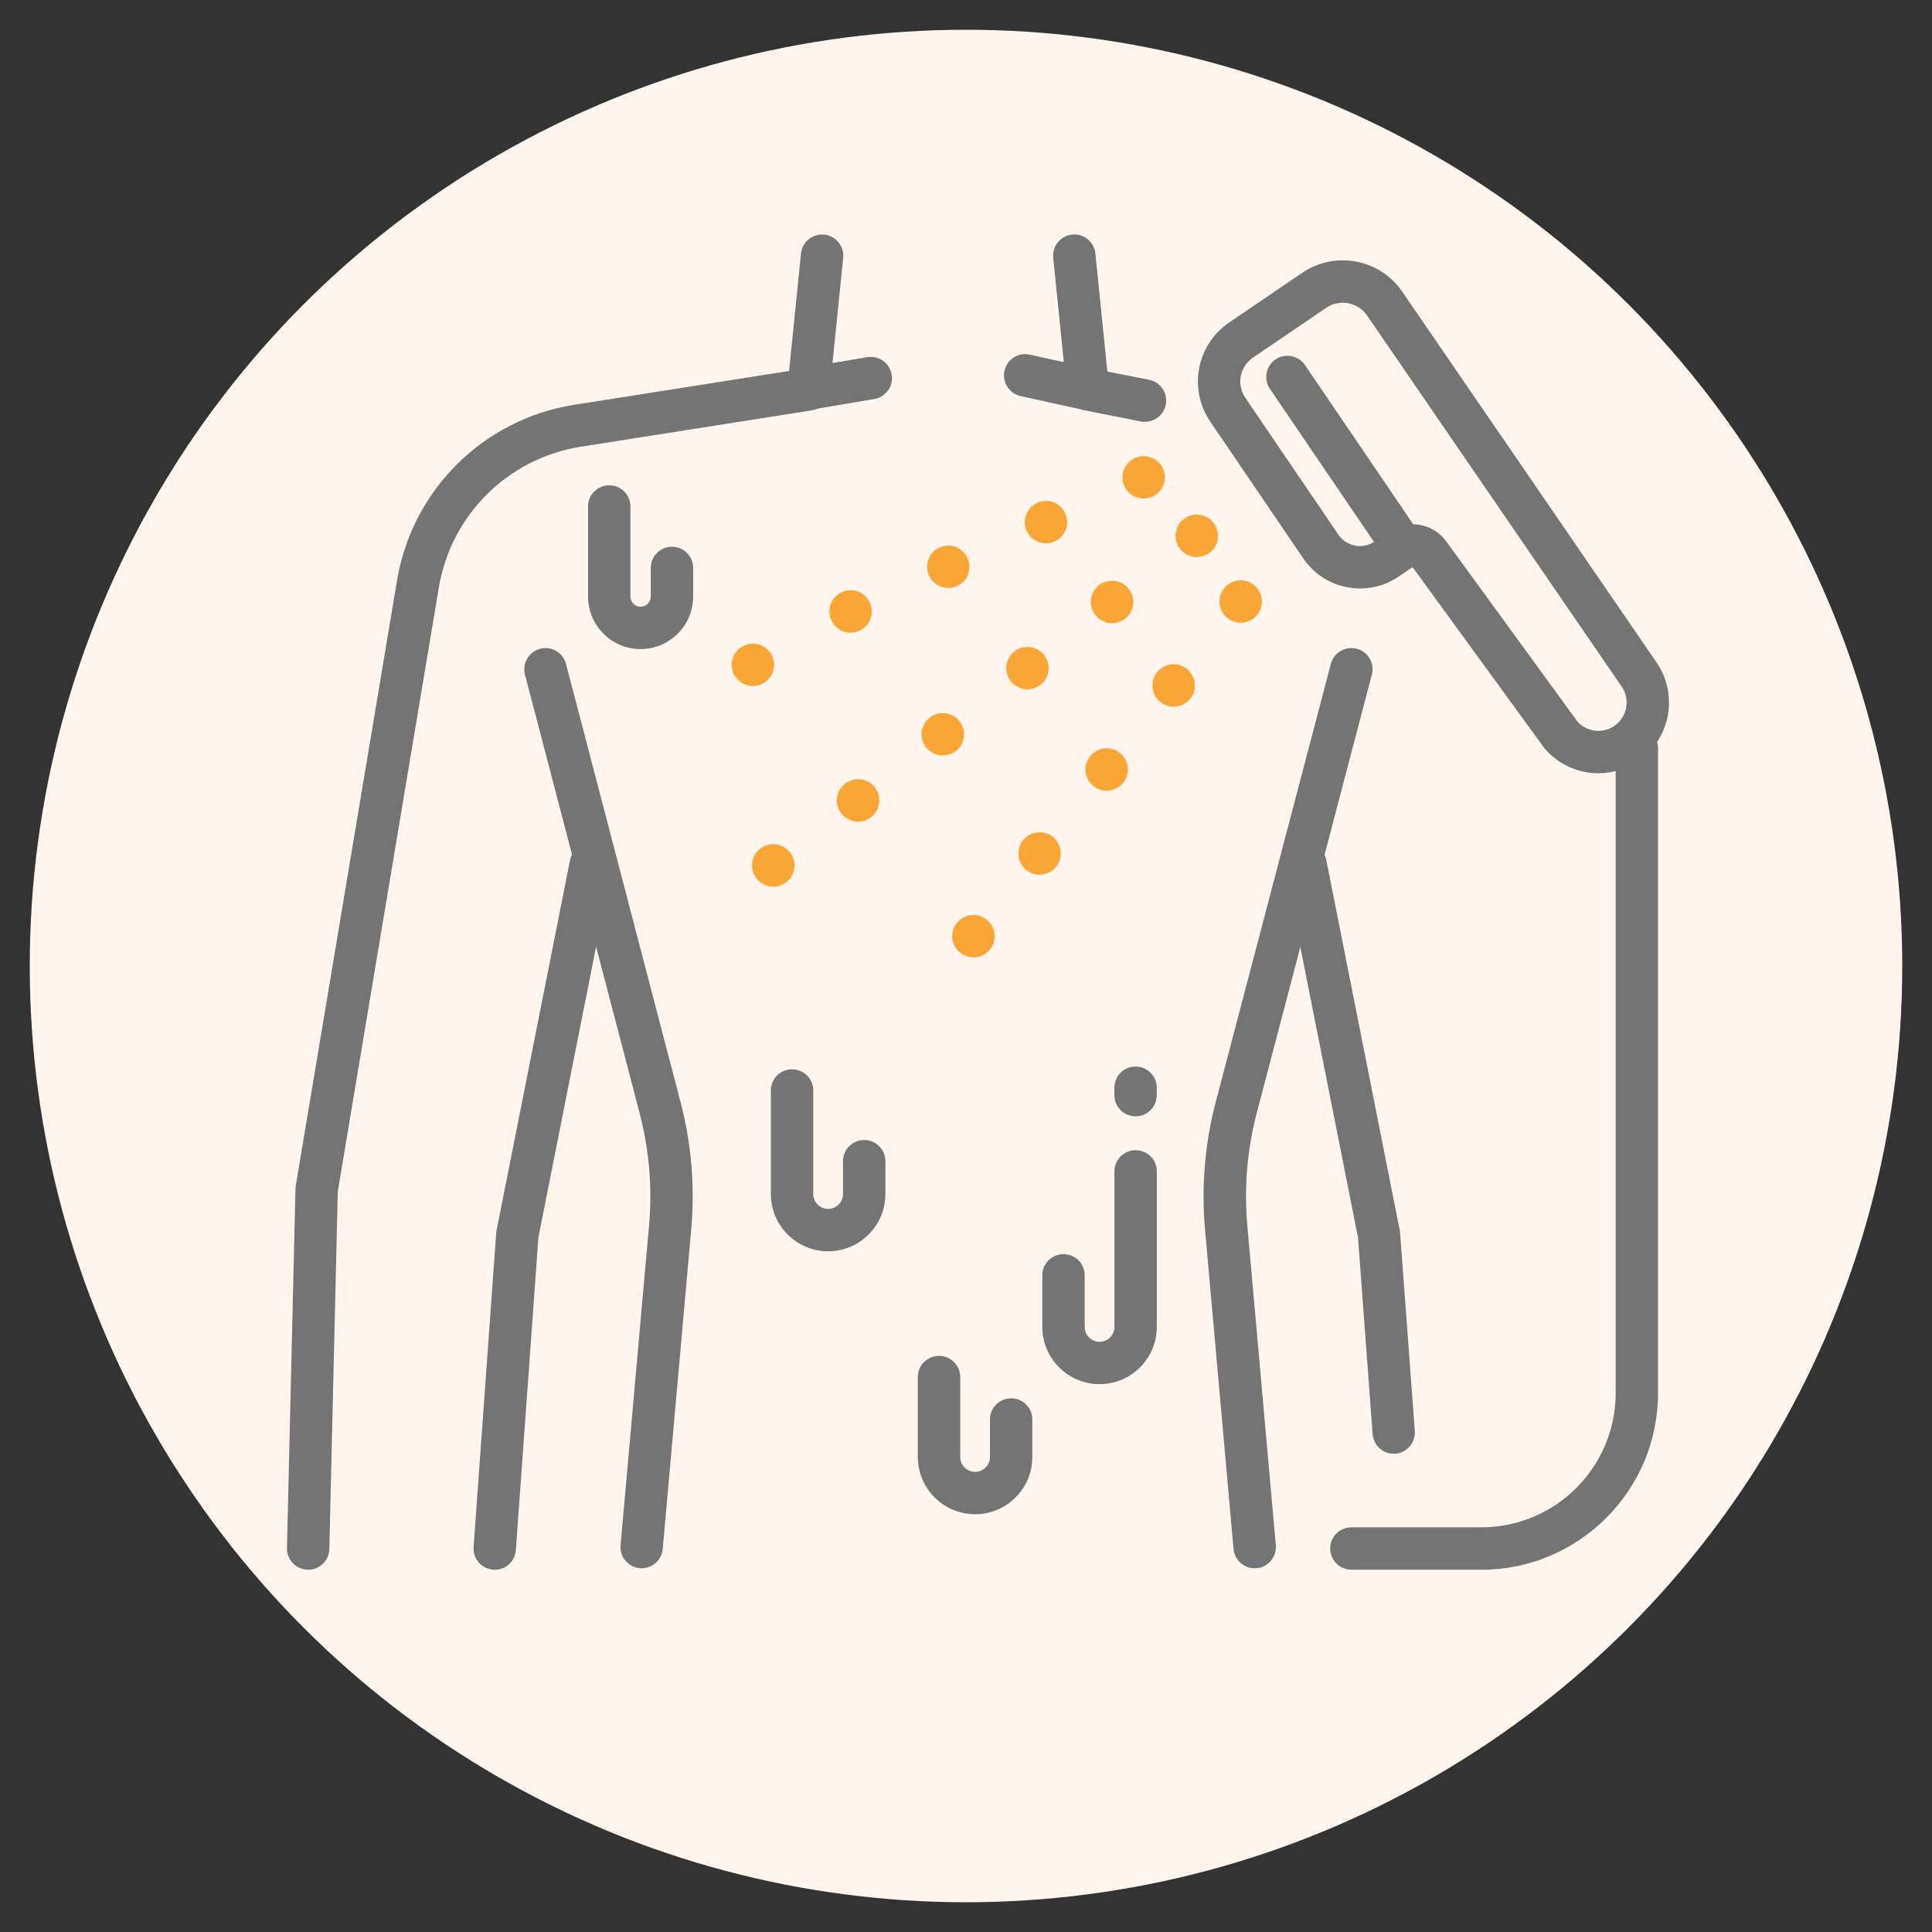 <svg viewBox="0 0 300 300" xmlns="http://www.w3.org/2000/svg" data-name="Layer 1" id="Layer_1">
  <rect x="0" y="0" width="300" height="300" fill="#333333" stroke="none"/>
  <defs>
    <style>
      .cls-1 {
        fill: #faa636;
      }

      .cls-2 {
        fill: #fff5ec;
      }

      .cls-3 {
        fill: #747474;
      }
    </style>
  </defs>
  <g data-name="Layer 1" id="Layer_1-2">
    <circle r="145.38" cy="150" cx="150" class="cls-2"></circle>
  </g>
  <g>
    <path d="M47.85,243.74s-.05,0-.08,0c-1.82-.04-3.26-1.55-3.21-3.37l1.32-55.75c0-.16.02-.31.04-.47l15.73-94.01c2.34-14.05,13.37-25.01,27.43-27.27l33.45-5.27,1.85-18.23c.18-1.81,1.8-3.12,3.61-2.94,1.81.18,3.13,1.8,2.94,3.61l-2.11,20.76c-.15,1.49-1.29,2.69-2.76,2.92l-35.95,5.66c-11.26,1.81-20.1,10.6-21.97,21.86l-15.69,93.78-1.31,55.52c-.04,1.79-1.51,3.21-3.29,3.21Z" class="cls-3"></path>
    <path d="M76.83,243.74c-.08,0-.16,0-.24,0-1.81-.13-3.18-1.71-3.05-3.52l3.51-48.73c0-.14.03-.27.05-.4l11.41-57.51c.35-1.78,2.09-2.94,3.87-2.59,1.78.35,2.94,2.09,2.59,3.87l-11.37,57.31-3.5,48.53c-.12,1.73-1.57,3.06-3.28,3.06Z" class="cls-3"></path>
    <g>
      <path d="M248.2,120.07c-3.08,0-6.12-1.29-8.27-3.75-.06-.07-.13-.15-.18-.23l-20.41-28.03-2.18,1.48c-4.85,3.3-11.48,2.03-14.78-2.82l-14.45-21.25c-1.66-2.45-2.27-5.39-1.72-8.3s2.21-5.42,4.65-7.09l11.37-7.73c5.1-3.46,12.06-2.14,15.52,2.96l39.51,57.6c3.41,5.02,2.11,11.86-2.9,15.26-1.88,1.28-4.03,1.9-6.16,1.9ZM244.97,112.08c1.47,1.59,3.89,1.87,5.69.65,2-1.36,2.52-4.1,1.16-6.1l-39.51-57.6c-1.43-2.1-4.29-2.65-6.38-1.23l-11.37,7.73c-.99.67-1.66,1.7-1.89,2.87-.22,1.18.02,2.37.7,3.37h0l14.45,21.25c1.26,1.85,3.78,2.33,5.63,1.07l2.28-1.55c2.9-1.98,6.8-1.3,8.86,1.55l20.38,27.99Z" class="cls-3"></path>
      <path d="M217.94,88.32c-1.05,0-2.09-.5-2.73-1.44l-18.02-26.5c-1.02-1.5-.63-3.55.87-4.57,1.5-1.02,3.55-.63,4.57.87l18.02,26.5c1.02,1.5.63,3.55-.87,4.57-.57.39-1.21.57-1.85.57Z" class="cls-3"></path>
    </g>
    <g>
      <g>
        <path d="M188.43,81.18c1.12,1.43.87,3.5-.57,4.62s-3.5.87-4.62-.57c-1.12-1.43-.87-3.5.57-4.62s3.5-.87,4.62.57Z" class="cls-1"></path>
        <path d="M175.28,91.45c1.12,1.43.87,3.5-.57,4.62-1.43,1.12-3.5.87-4.62-.57s-.87-3.5.57-4.62,3.5-.87,4.62.57Z" class="cls-1"></path>
        <circle r="3.29" cy="103.75" cx="159.54" class="cls-1"></circle>
        <circle r="3.29" cy="114.02" cx="146.4" class="cls-1"></circle>
        <path d="M135.84,122.26c1.12,1.43.87,3.5-.57,4.62s-3.5.87-4.62-.57c-1.12-1.43-.87-3.5.57-4.62,1.43-1.12,3.5-.87,4.62.57Z" class="cls-1"></path>
      </g>
      <path d="M122.67,132.36c1.12,1.43.87,3.5-.57,4.62s-3.5.87-4.62-.57c-1.12-1.43-.87-3.5.57-4.62,1.43-1.12,3.5-.87,4.62.57Z" class="cls-1"></path>
      <g>
        <path d="M180.58,72.75c.76,1.65.03,3.61-1.62,4.36-1.65.76-3.61.03-4.36-1.62-.76-1.65-.03-3.61,1.62-4.36s3.61-.03,4.36,1.62Z" class="cls-1"></path>
        <path d="M165.41,79.7c.76,1.65.03,3.61-1.62,4.36-1.65.76-3.61.03-4.36-1.62-.76-1.65-.03-3.61,1.62-4.36,1.65-.76,3.61-.03,4.36,1.62Z" class="cls-1"></path>
        <path d="M150.24,86.64c.76,1.65.03,3.61-1.62,4.36-1.65.76-3.61.03-4.36-1.62-.76-1.65-.03-3.61,1.62-4.36,1.65-.76,3.61-.03,4.36,1.62Z" class="cls-1"></path>
        <path d="M135.07,93.58c.76,1.65.03,3.61-1.62,4.36-1.65.76-3.61.03-4.36-1.62-.76-1.65-.03-3.61,1.62-4.36,1.65-.76,3.61-.03,4.36,1.62Z" class="cls-1"></path>
        <circle transform="translate(-20.62 176.81) rotate(-69.59)" r="3.29" cy="103.24" cx="116.92" class="cls-1"></circle>
        <circle transform="translate(-37.82 236.34) rotate(-69.59)" r="3.29" cy="145.39" cx="151.16" class="cls-1"></circle>
      </g>
      <g>
        <circle r="3.29" cy="132.53" cx="161.43" class="cls-1"></circle>
        <path d="M169.79,122.06c1.42,1.13,3.49.9,4.63-.52,1.13-1.42.9-3.49-.52-4.63-1.42-1.13-3.49-.9-4.63.52s-.9,3.49.52,4.63Z" class="cls-1"></path>
        <path d="M180.19,109.02c1.42,1.13,3.49.9,4.63-.52s.9-3.49-.52-4.63-3.49-.9-4.63.52c-1.13,1.42-.9,3.49.52,4.63Z" class="cls-1"></path>
        <path d="M190.6,95.98c1.42,1.13,3.49.9,4.63-.52,1.13-1.42.9-3.49-.52-4.63-1.42-1.13-3.49-.9-4.63.52-1.13,1.42-.9,3.49.52,4.63Z" class="cls-1"></path>
      </g>
    </g>
    <path d="M151.41,235.13c-4.9,0-8.89-3.99-8.89-8.89v-12.41c0-1.82,1.47-3.29,3.29-3.29s3.29,1.47,3.29,3.29v12.41c0,1.27,1.03,2.31,2.31,2.31s2.31-1.03,2.31-2.31v-5.82c0-1.82,1.47-3.29,3.29-3.29s3.29,1.47,3.29,3.29v5.82c0,4.9-3.99,8.89-8.89,8.89Z" class="cls-3"></path>
    <path d="M170.74,214.93c-4.9,0-8.89-3.99-8.89-8.89v-8.01c0-1.82,1.47-3.29,3.29-3.29s3.29,1.47,3.29,3.29v8.01c0,1.27,1.03,2.31,2.31,2.31s2.31-1.03,2.31-2.31v-24.15c0-1.82,1.47-3.29,3.29-3.29s3.29,1.47,3.29,3.29v24.15c0,4.9-3.99,8.89-8.89,8.89Z" class="cls-3"></path>
    <path d="M128.59,194.3c-4.9,0-8.89-3.99-8.89-8.89v-16.08c0-1.82,1.47-3.29,3.29-3.29s3.29,1.47,3.29,3.29v16.08c0,1.27,1.03,2.31,2.31,2.31s2.31-1.03,2.31-2.31v-5.1c0-1.82,1.47-3.29,3.29-3.29s3.29,1.47,3.29,3.29v5.1c0,4.9-3.99,8.89-8.89,8.89Z" class="cls-3"></path>
    <path d="M99.47,100.79c-4.5,0-8.16-3.66-8.16-8.16v-13.98c0-1.82,1.47-3.29,3.29-3.29s3.29,1.47,3.29,3.29v13.98c0,.87.71,1.58,1.58,1.58s1.58-.71,1.58-1.58v-4.44c0-1.82,1.47-3.29,3.29-3.29s3.29,1.47,3.29,3.29v4.44c0,4.5-3.66,8.16-8.16,8.16Z" class="cls-3"></path>
    <path d="M176.33,173.34c-1.82,0-3.29-1.47-3.29-3.29v-1.15c0-1.82,1.47-3.29,3.29-3.29s3.29,1.47,3.29,3.29v1.15c0,1.82-1.47,3.29-3.29,3.29Z" class="cls-3"></path>
    <path d="M99.65,243.52c-.1,0-.2,0-.3-.01-1.81-.16-3.15-1.76-2.99-3.57l4.42-49.57c.53-5.91.03-11.81-1.47-17.55l-17.79-68.06c-.46-1.76.59-3.56,2.35-4.02,1.76-.46,3.56.59,4.02,2.35l17.79,68.06c1.69,6.47,2.25,13.14,1.65,19.8l-4.42,49.57c-.15,1.71-1.59,3-3.28,3Z" class="cls-3"></path>
    <path d="M177.8,65.51c-.21,0-.43-.02-.64-.06l-8.87-1.76c-1.42-.28-2.49-1.46-2.64-2.9l-2.11-20.76c-.18-1.81,1.13-3.42,2.94-3.61,1.81-.18,3.42,1.13,3.61,2.94l1.86,18.33,6.48,1.28c1.78.35,2.94,2.09,2.59,3.87-.31,1.57-1.69,2.65-3.23,2.65Z" class="cls-3"></path>
    <path d="M216.42,225.74c-1.71,0-3.15-1.32-3.28-3.05l-2.27-30.53-11.38-57.31c-.35-1.78.8-3.52,2.59-3.87,1.78-.35,3.52.81,3.87,2.59l11.41,57.51c.03.13.04.26.05.4l2.28,30.73c.13,1.81-1.23,3.39-3.04,3.53-.08,0-.17,0-.25,0Z" class="cls-3"></path>
    <path d="M194.82,243.52c-1.69,0-3.12-1.29-3.28-3l-4.42-49.57c-.59-6.67-.04-13.33,1.65-19.8l17.88-68.06c.46-1.76,2.26-2.81,4.02-2.35,1.76.46,2.81,2.26,2.35,4.02l-17.87,68.06c-1.5,5.73-1.99,11.64-1.46,17.55l4.42,49.57c.16,1.81-1.18,3.41-2.99,3.57-.1,0-.2.01-.3.01Z" class="cls-3"></path>
    <path d="M125.26,63.68c-1.58,0-2.97-1.14-3.24-2.74-.3-1.79.9-3.49,2.7-3.8l9.94-1.68c1.8-.3,3.49.9,3.8,2.7.3,1.79-.9,3.49-2.7,3.8l-9.94,1.68c-.19.03-.37.05-.55.05Z" class="cls-3"></path>
    <path d="M169.02,63.75c-.24,0-.47-.03-.71-.08l-9.83-2.17c-1.78-.39-2.9-2.15-2.5-3.93.39-1.78,2.15-2.9,3.93-2.5l9.83,2.17c1.78.39,2.9,2.15,2.5,3.93-.34,1.54-1.7,2.58-3.21,2.58Z" class="cls-3"></path>
    <path d="M230.03,243.74h-20.19c-1.82,0-3.29-1.47-3.29-3.29s1.47-3.29,3.29-3.29h20.19c11.5,0,20.85-9.35,20.85-20.85v-100.09c0-1.82,1.47-3.29,3.29-3.29s3.29,1.47,3.29,3.29v100.09c0,15.13-12.31,27.44-27.44,27.44Z" class="cls-3"></path>
  </g>
</svg>